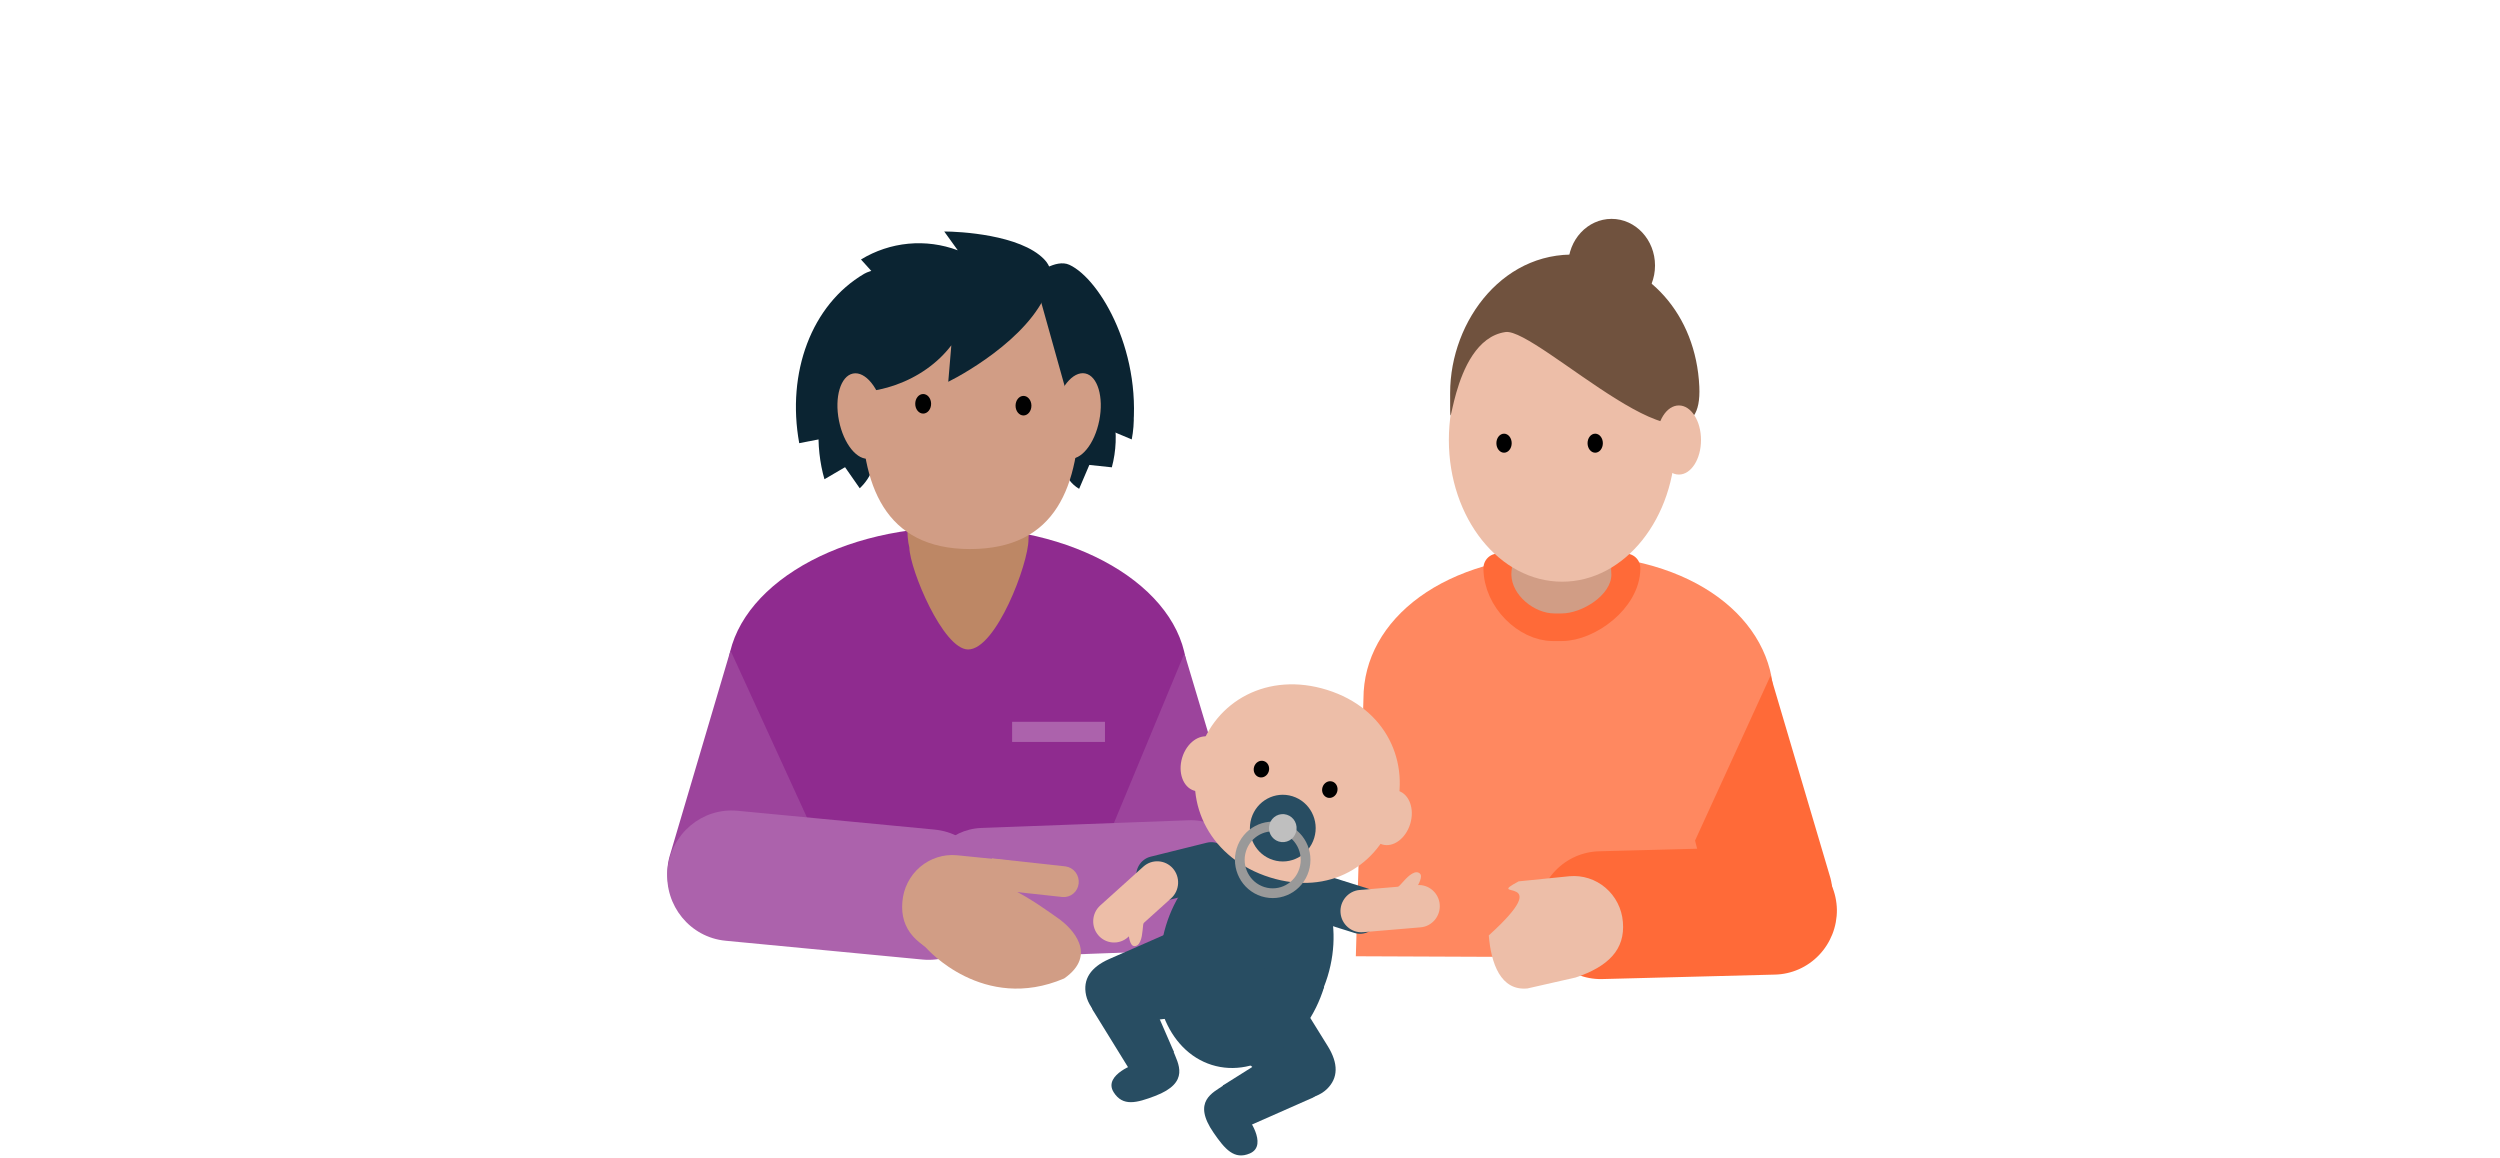 <svg width="514" height="238" viewBox="0 0 514 238" fill="none" xmlns="http://www.w3.org/2000/svg">
<path d="M280.324 143.682C280.324 127.297 297.01 114.077 322.591 114.077C348.173 114.077 364.655 127.332 364.655 143.682V196.969L278.759 196.607L280.324 143.682Z" fill="#FF8860"/>
<path d="M348.504 172.815L352.102 187.061C352.946 190.327 355.029 193.121 357.896 194.837C360.763 196.552 364.183 197.049 367.41 196.22V196.22C370.637 195.338 373.389 193.197 375.064 190.264C376.739 187.331 377.2 183.845 376.348 180.568L364.025 138.914" fill="#FF6A38"/>
<path d="M329.266 201.299L364.909 200.377C368.341 200.304 371.606 198.861 373.994 196.362C376.383 193.862 377.702 190.507 377.666 187.027V187.027C377.596 183.546 376.174 180.234 373.709 177.811C371.243 175.389 367.934 174.052 364.501 174.091L328.858 175.022C325.426 175.088 322.158 176.528 319.768 179.027C317.378 181.526 316.06 184.883 316.101 188.364V188.364C316.168 191.845 317.59 195.158 320.056 197.581C322.522 200.005 325.833 201.341 329.266 201.299V201.299Z" fill="#FF6A38"/>
<path d="M314.062 203.222L323.961 200.971C330.612 198.729 334.166 195.271 333.665 189.545C333.557 188.195 333.186 186.881 332.575 185.677C331.964 184.474 331.124 183.404 330.103 182.532C329.082 181.659 327.902 180.999 326.629 180.591C325.355 180.183 324.015 180.034 322.685 180.153L312.242 181.205C304.775 185.181 320.483 179.3 306.093 192.322C306.552 198.048 308.525 203.783 314.062 203.222Z" fill="#EDBEA8"/>
<path d="M307.996 116.81C307.996 123.183 313.907 128.798 319.273 128.798H321.127C326.502 128.798 334.258 123.183 334.258 116.81" stroke="#FF6A38" stroke-width="6" stroke-miterlimit="10" stroke-linecap="round"/>
<path d="M331.342 64.18C336.274 64.18 340.272 59.886 340.272 54.59C340.272 49.294 336.274 45 331.342 45C326.411 45 322.413 49.294 322.413 54.59C322.413 59.886 326.411 64.18 331.342 64.18Z" fill="#70523E"/>
<path d="M319.606 126.125H321.051C325.244 126.125 331.299 122.382 331.299 118.13C331.299 116.072 330.493 114.098 329.057 112.642C327.622 111.187 325.675 110.369 323.645 110.369H318.389C316.359 110.369 314.413 111.187 312.977 112.642C311.542 114.098 310.735 116.072 310.735 118.13V118.13C310.803 122.382 315.455 126.125 319.606 126.125Z" fill="#D19D85"/>
<path d="M321.179 119.596C334.044 119.596 344.473 106.553 344.473 90.464C344.473 74.376 334.044 61.333 321.179 61.333C308.315 61.333 297.885 74.376 297.885 90.464C297.885 106.553 308.315 119.596 321.179 119.596Z" fill="#EDBEA8"/>
<path d="M298.149 80.789C298.149 95.7 297.715 69.958 309.536 68.267C316.068 67.336 350.434 102.185 349.38 79.478C348.691 64.585 338.8 53.874 325.907 52.486C309.451 50.683 298.149 65.879 298.149 80.789Z" fill="#70523E"/>
<path d="M327.974 93.078C328.843 93.078 329.547 92.201 329.547 91.12C329.547 90.039 328.843 89.163 327.974 89.163C327.105 89.163 326.401 90.039 326.401 91.12C326.401 92.201 327.105 93.078 327.974 93.078Z" fill="black"/>
<path d="M309.231 93.078C310.1 93.078 310.804 92.201 310.804 91.12C310.804 90.039 310.1 89.163 309.231 89.163C308.362 89.163 307.657 90.039 307.657 91.12C307.657 92.201 308.362 93.078 309.231 93.078Z" fill="black"/>
<path d="M345.179 97.571C347.692 97.571 349.729 94.39 349.729 90.465C349.729 86.541 347.692 83.359 345.179 83.359C342.666 83.359 340.629 86.541 340.629 90.465C340.629 94.39 342.666 97.571 345.179 97.571Z" fill="#EDBEA8"/>
<path d="M212.91 56.882C212.91 56.882 215.171 58.236 213.597 60.955C210.029 67.098 217.957 77.556 218.749 80.565L220.304 78.794C219.483 85.402 215.247 96.556 221.869 100.504L224.397 94.583" fill="#0B2432"/>
<path d="M187.217 59.446C187.217 59.446 184.956 60.81 186.54 63.528C190.108 69.662 181.588 75.785 180.816 78.794L179.862 81.358C180.692 87.966 181.684 95.802 176.761 100.387L172.849 94.776" fill="#0B2432"/>
<path d="M244.021 138.601C244.021 121.922 222.87 108.407 196.777 108.407C170.683 108.407 149.57 121.922 149.57 138.601V192.941L245.671 192.574L244.021 138.601Z" fill="#8F2B8F"/>
<path d="M166.018 168.311L162.345 182.822C161.487 186.161 159.361 189.019 156.43 190.772C153.5 192.525 150.005 193.03 146.708 192.177V192.177C143.425 191.268 140.628 189.081 138.927 186.091C137.226 183.102 136.758 179.552 137.626 176.215L150.19 133.735" fill="#9C449C"/>
<path d="M199.047 133.531C193.914 133.531 187.064 117.133 186.959 112.548L186.778 111.677C185.461 103.048 191.119 104.644 196.08 104.644H203.388C207.757 104.644 212.031 104.857 211.459 110.874C211.459 115.934 204.781 133.531 199.047 133.531Z" fill="#BD8765"/>
<path d="M229.004 169.259L231.447 183.277C232.308 186.614 234.438 189.469 237.37 191.219C240.302 192.968 243.798 193.469 247.093 192.613C250.376 191.706 253.172 189.521 254.873 186.533C256.574 183.545 257.042 179.996 256.175 176.66L243.515 134.335" fill="#9C449C"/>
<path d="M202.726 196.903L245.353 195.318C251.961 195.072 257.121 189.441 256.879 182.74L256.792 180.333C256.55 173.632 250.996 168.399 244.388 168.644L201.761 170.229C195.153 170.475 189.993 176.106 190.235 182.807L190.322 185.215C190.564 191.916 196.118 197.149 202.726 196.903Z" fill="#AC62AC"/>
<path d="M222.012 83.293C221.907 99.865 217.242 112.848 199.458 112.887C181.837 112.887 177.01 99.701 177.114 83.128C177.219 66.556 180.931 52.819 199.849 52.877C218.072 52.935 222.126 66.721 222.012 83.293Z" fill="#D19D85"/>
<path d="M189.803 85.034C190.704 85.034 191.435 84.133 191.435 83.022C191.435 81.91 190.704 81.01 189.803 81.01C188.902 81.01 188.172 81.91 188.172 83.022C188.172 84.133 188.902 85.034 189.803 85.034Z" fill="#010101"/>
<path d="M210.429 85.421C211.33 85.421 212.06 84.52 212.06 83.409C212.06 82.297 211.33 81.397 210.429 81.397C209.528 81.397 208.798 82.297 208.798 83.409C208.798 84.52 209.528 85.421 210.429 85.421Z" fill="#010101"/>
<path d="M192.147 170.564L151.656 166.697C144.38 166.003 137.926 171.42 137.241 178.799C136.555 186.177 141.898 192.721 149.174 193.416L189.666 197.283C196.942 197.977 203.396 192.56 204.081 185.182C204.766 177.804 199.423 171.259 192.147 170.564Z" fill="#AC62AC"/>
<path d="M203.95 176.476L219.072 178.131C219.886 178.244 220.624 178.676 221.129 179.334C221.633 179.992 221.864 180.824 221.772 181.652C221.73 182.059 221.61 182.454 221.417 182.813C221.225 183.173 220.964 183.49 220.65 183.747C220.336 184.005 219.976 184.196 219.588 184.311C219.201 184.427 218.796 184.463 218.394 184.419L203.263 182.774" fill="#D19D85"/>
<path d="M205.477 199.318L195.421 197.025C188.638 194.732 185.012 191.22 185.528 185.416C185.636 184.039 186.012 182.698 186.634 181.47C187.256 180.242 188.112 179.151 189.153 178.26C190.194 177.369 191.398 176.697 192.697 176.281C193.995 175.865 195.362 175.715 196.719 175.838L207.366 176.912C214.998 180.965 198.97 174.977 213.653 188.24C213.138 194.045 211.125 199.888 205.477 199.318Z" fill="#D19D85"/>
<path d="M217.498 188.763C220.456 190.804 225.779 196.309 218.786 201.175C202.11 208.286 190.461 194.925 190.461 194.925L188.095 192.691C185.28 187.679 190.403 186.451 195.727 181.817C201.509 176.767 214.531 186.712 217.498 188.763Z" fill="#D19D85"/>
<path d="M216.067 58.256C216.271 57.378 216.25 56.462 216.006 55.595C215.762 54.728 215.304 53.939 214.674 53.303C209.751 48.223 197.205 47.595 194.133 47.595L196.919 51.464C193.675 50.245 190.202 49.782 186.757 50.108C183.312 50.435 179.983 51.543 177.018 53.351L179.718 56.34" fill="#0B2432"/>
<path d="M209.017 59.446C209.017 59.446 200.43 54.212 197.416 53.689C190.48 52.509 179.966 59.494 177.485 61.313L182.008 62.803C178.677 63.742 175.598 65.43 172.998 67.741C170.398 70.052 168.345 72.927 166.991 76.153L172.62 79.539" fill="#0B2432"/>
<path d="M212.91 56.485C212.91 56.485 217.032 53.138 219.865 54.444C226.257 57.395 235.311 72.999 232.687 90.345L227.621 70.736C229.863 73.409 231.483 76.56 232.36 79.955C233.237 83.349 233.349 86.901 232.687 90.345L228.995 88.797" fill="#0B2432"/>
<path d="M213.29 59.368C214.065 58.931 214.937 58.702 215.823 58.702C216.71 58.702 217.582 58.931 218.356 59.368C224.529 62.774 228.555 74.847 229.395 77.837L224.939 76.153C226.985 78.984 228.375 82.245 229.008 85.695C229.64 89.145 229.499 92.695 228.593 96.082L223.413 95.531" fill="#0B2432"/>
<path d="M208.625 53.902C208.625 53.902 217.078 52.935 216.019 57.578C213.634 68.153 198.722 76.637 194.963 78.494L195.593 70.997C189.954 78.427 179.374 82.19 169.881 80.158L171.045 74.064" fill="#0B2432"/>
<path d="M188.887 54.58C188.887 54.58 180.376 54.705 177.676 56.292C166.829 62.667 161.687 76.608 164.32 91.119L169.386 71.51C167.144 74.183 165.524 77.334 164.647 80.729C163.77 84.123 163.658 87.675 164.32 91.119L169.882 90.026" fill="#0B2432"/>
<path d="M183.334 60.558C182.56 60.119 181.688 59.889 180.801 59.889C179.914 59.889 179.042 60.119 178.268 60.558C172.095 63.963 168.069 76.037 167.23 79.036L171.675 77.382C167.621 82.615 167.602 92.029 169.51 98.53L174.566 95.569" fill="#0B2432"/>
<path d="M226.01 86.454C226.964 81.629 225.672 77.299 223.125 76.781C220.578 76.264 217.74 79.755 216.787 84.581C215.833 89.406 217.125 93.736 219.672 94.254C222.219 94.771 225.057 91.279 226.01 86.454Z" fill="#D19D85"/>
<path d="M178.827 94.273C181.374 93.755 182.666 89.424 181.712 84.599C180.759 79.774 177.921 76.282 175.374 76.8C172.827 77.317 171.535 81.648 172.489 86.473C173.442 91.298 176.28 94.79 178.827 94.273Z" fill="#D19D85"/>
<path d="M227.182 148.401H208.091V152.542H227.182V148.401Z" fill="#AC62AC"/>
<path d="M249.862 216.721C259.04 219.605 269.382 212.448 272.961 200.735C276.539 189.023 271.999 177.19 262.821 174.306C253.642 171.423 243.301 178.58 239.722 190.293C236.143 202.005 240.683 213.838 249.862 216.721Z" fill="#284D62"/>
<path d="M267.118 188.247L278.48 191.817C280.52 192.458 282.7 191.287 283.329 189.226L283.821 187.616C284.454 185.547 283.298 183.337 281.266 182.698L269.904 179.129C267.864 178.488 265.684 179.659 265.055 181.72L264.563 183.33C263.931 185.399 265.078 187.606 267.118 188.247Z" fill="#284D62"/>
<path d="M248.118 173.262L236.564 176.133C234.497 176.645 233.212 178.783 233.722 180.891L234.116 182.523C234.621 184.62 236.729 185.923 238.808 185.406L250.362 182.534C252.43 182.023 253.714 179.884 253.204 177.777L252.81 176.144C252.297 174.045 250.188 172.742 248.118 173.262Z" fill="#284D62"/>
<path d="M252.791 215.164L262.987 224.319C265.29 226.817 270.281 226.3 272.752 223.968C275.215 221.632 275.143 218.62 273.041 215.171L266.172 204.098C263.869 201.6 257.617 202.525 255.143 204.866C252.681 207.201 250.49 212.658 252.791 215.164Z" fill="#284D62"/>
<path d="M292.09 179.826C291.958 179.52 291.606 179.345 291.276 179.333C290.946 179.32 290.622 179.466 290.329 179.629C289.034 180.384 288.246 181.782 287.056 182.697C286.822 182.871 286.575 183.031 286.397 183.259C286.22 183.486 286.115 183.801 286.221 184.072C286.394 184.51 286.978 184.575 287.444 184.557C288.772 184.489 290.028 184.125 290.882 183.013C291.362 182.386 292.434 180.62 292.09 179.826Z" fill="#EDBEA8"/>
<path d="M289.582 190.87L280.251 191.66C277.89 191.86 275.807 190.063 275.615 187.68C275.415 185.295 277.19 183.173 279.54 182.979L291.37 181.978C293.722 181.775 295.814 183.575 296.006 185.958C296.206 188.343 294.431 190.464 292.081 190.659L291.415 190.715L289.582 190.87Z" fill="#EDBEA8"/>
<path d="M226.699 185.726L226.202 186.173C224.434 187.766 224.275 190.533 225.846 192.325C227.417 194.117 230.145 194.279 231.913 192.685L240.784 184.692C242.551 183.099 242.711 180.333 241.14 178.54C239.568 176.748 236.84 176.586 235.073 178.18L228.068 184.492" fill="#EDBEA8"/>
<path d="M232.919 194.437C233.211 194.602 233.594 194.53 233.862 194.331C234.131 194.132 234.312 193.832 234.445 193.517C235.031 192.129 234.837 190.522 235.253 189.071C235.329 188.794 235.434 188.507 235.45 188.219C235.466 187.931 235.358 187.605 235.107 187.453C234.704 187.207 234.207 187.508 233.843 187.815C232.82 188.682 232.028 189.741 232.005 191.142C231.984 191.949 232.172 194.019 232.919 194.437Z" fill="#EDBEA8"/>
<path d="M238.997 192.515C235.418 204.229 239.963 216.062 249.137 218.944C258.31 221.826 268.651 214.66 272.23 202.947" fill="#284D62"/>
<path d="M251.639 223.095C249.391 224.666 245.012 226.398 249.543 232.933C251.828 236.23 253.745 238.542 256.977 237.143C260.959 235.413 256.004 229.111 256.919 230.396" fill="#284D62"/>
<path d="M256.786 231.478L270.004 225.637C272.72 223.802 273.469 220.051 271.66 217.297C269.85 214.543 266.151 213.784 263.435 215.619L251.403 223.186" fill="#284D62"/>
<path d="M244.674 208.819L231.159 210.525C227.867 211.265 224.039 207.977 223.301 204.637C222.571 201.299 224.31 198.855 227.967 197.215L239.807 192.02C243.099 191.28 247.74 195.628 248.475 198.977C249.204 202.315 247.966 208.079 244.674 208.819Z" fill="#284D62"/>
<path d="M241.2 216.03C242.177 218.614 244.824 222.554 237.442 225.346C233.72 226.755 230.85 227.563 228.964 224.557C226.644 220.847 234.244 218.489 232.773 219.024" fill="#284D62"/>
<path d="M232.279 219.993L224.633 207.597C223.416 204.526 224.889 201.003 227.917 199.769C230.945 198.535 234.42 200.029 235.637 203.099L241.343 216.239" fill="#284D62"/>
<path d="M246.553 154.712C243.301 165.357 248.934 176.582 261.096 180.394C273.256 184.214 283.587 177.996 286.831 167.348C290.084 156.703 285.019 145.657 272.864 141.847C260.694 138.033 249.798 144.064 246.553 154.712Z" fill="#EDBEA8"/>
<path d="M272.908 163.989C273.739 164.25 274.639 163.722 274.918 162.81C275.197 161.898 274.749 160.946 273.917 160.685C273.086 160.424 272.186 160.952 271.907 161.864C271.628 162.776 272.076 163.728 272.908 163.989Z" fill="black"/>
<path d="M258.845 159.78C259.677 160.042 260.577 159.514 260.855 158.602C261.134 157.689 260.686 156.738 259.854 156.477C259.023 156.215 258.123 156.743 257.844 157.656C257.565 158.568 258.014 159.519 258.845 159.78Z" fill="black"/>
<path d="M245.492 162.553C247.764 163.266 250.359 161.38 251.288 158.339C252.217 155.298 251.129 152.254 248.857 151.54C246.585 150.826 243.99 152.713 243.061 155.754C242.132 158.795 243.22 161.839 245.492 162.553Z" fill="#EDBEA8"/>
<path d="M284.143 173.608C286.415 174.322 289.01 172.435 289.939 169.394C290.868 166.353 289.779 163.309 287.507 162.596C285.236 161.882 282.641 163.768 281.711 166.809C280.782 169.85 281.871 172.894 284.143 173.608Z" fill="#EDBEA8"/>
<path d="M261.74 176.81C265.307 177.931 269.095 175.907 270.2 172.29C271.305 168.673 269.309 164.833 265.742 163.712C262.175 162.592 258.388 164.615 257.283 168.232C256.178 171.849 258.173 175.69 261.74 176.81Z" fill="#284D62"/>
<path d="M259.665 183.336C263.232 184.457 267.019 182.433 268.124 178.816C269.23 175.199 267.234 171.359 263.667 170.238C260.1 169.118 256.313 171.141 255.207 174.758C254.102 178.375 256.098 182.216 259.665 183.336Z" stroke="#999999" stroke-width="2" stroke-miterlimit="10"/>
<path d="M262.901 173.015C264.4 173.486 265.992 172.635 266.457 171.115C266.921 169.594 266.082 167.98 264.583 167.509C263.083 167.038 261.491 167.888 261.027 169.409C260.562 170.929 261.401 172.544 262.901 173.015Z" fill="#BFBFBF"/>
</svg>
